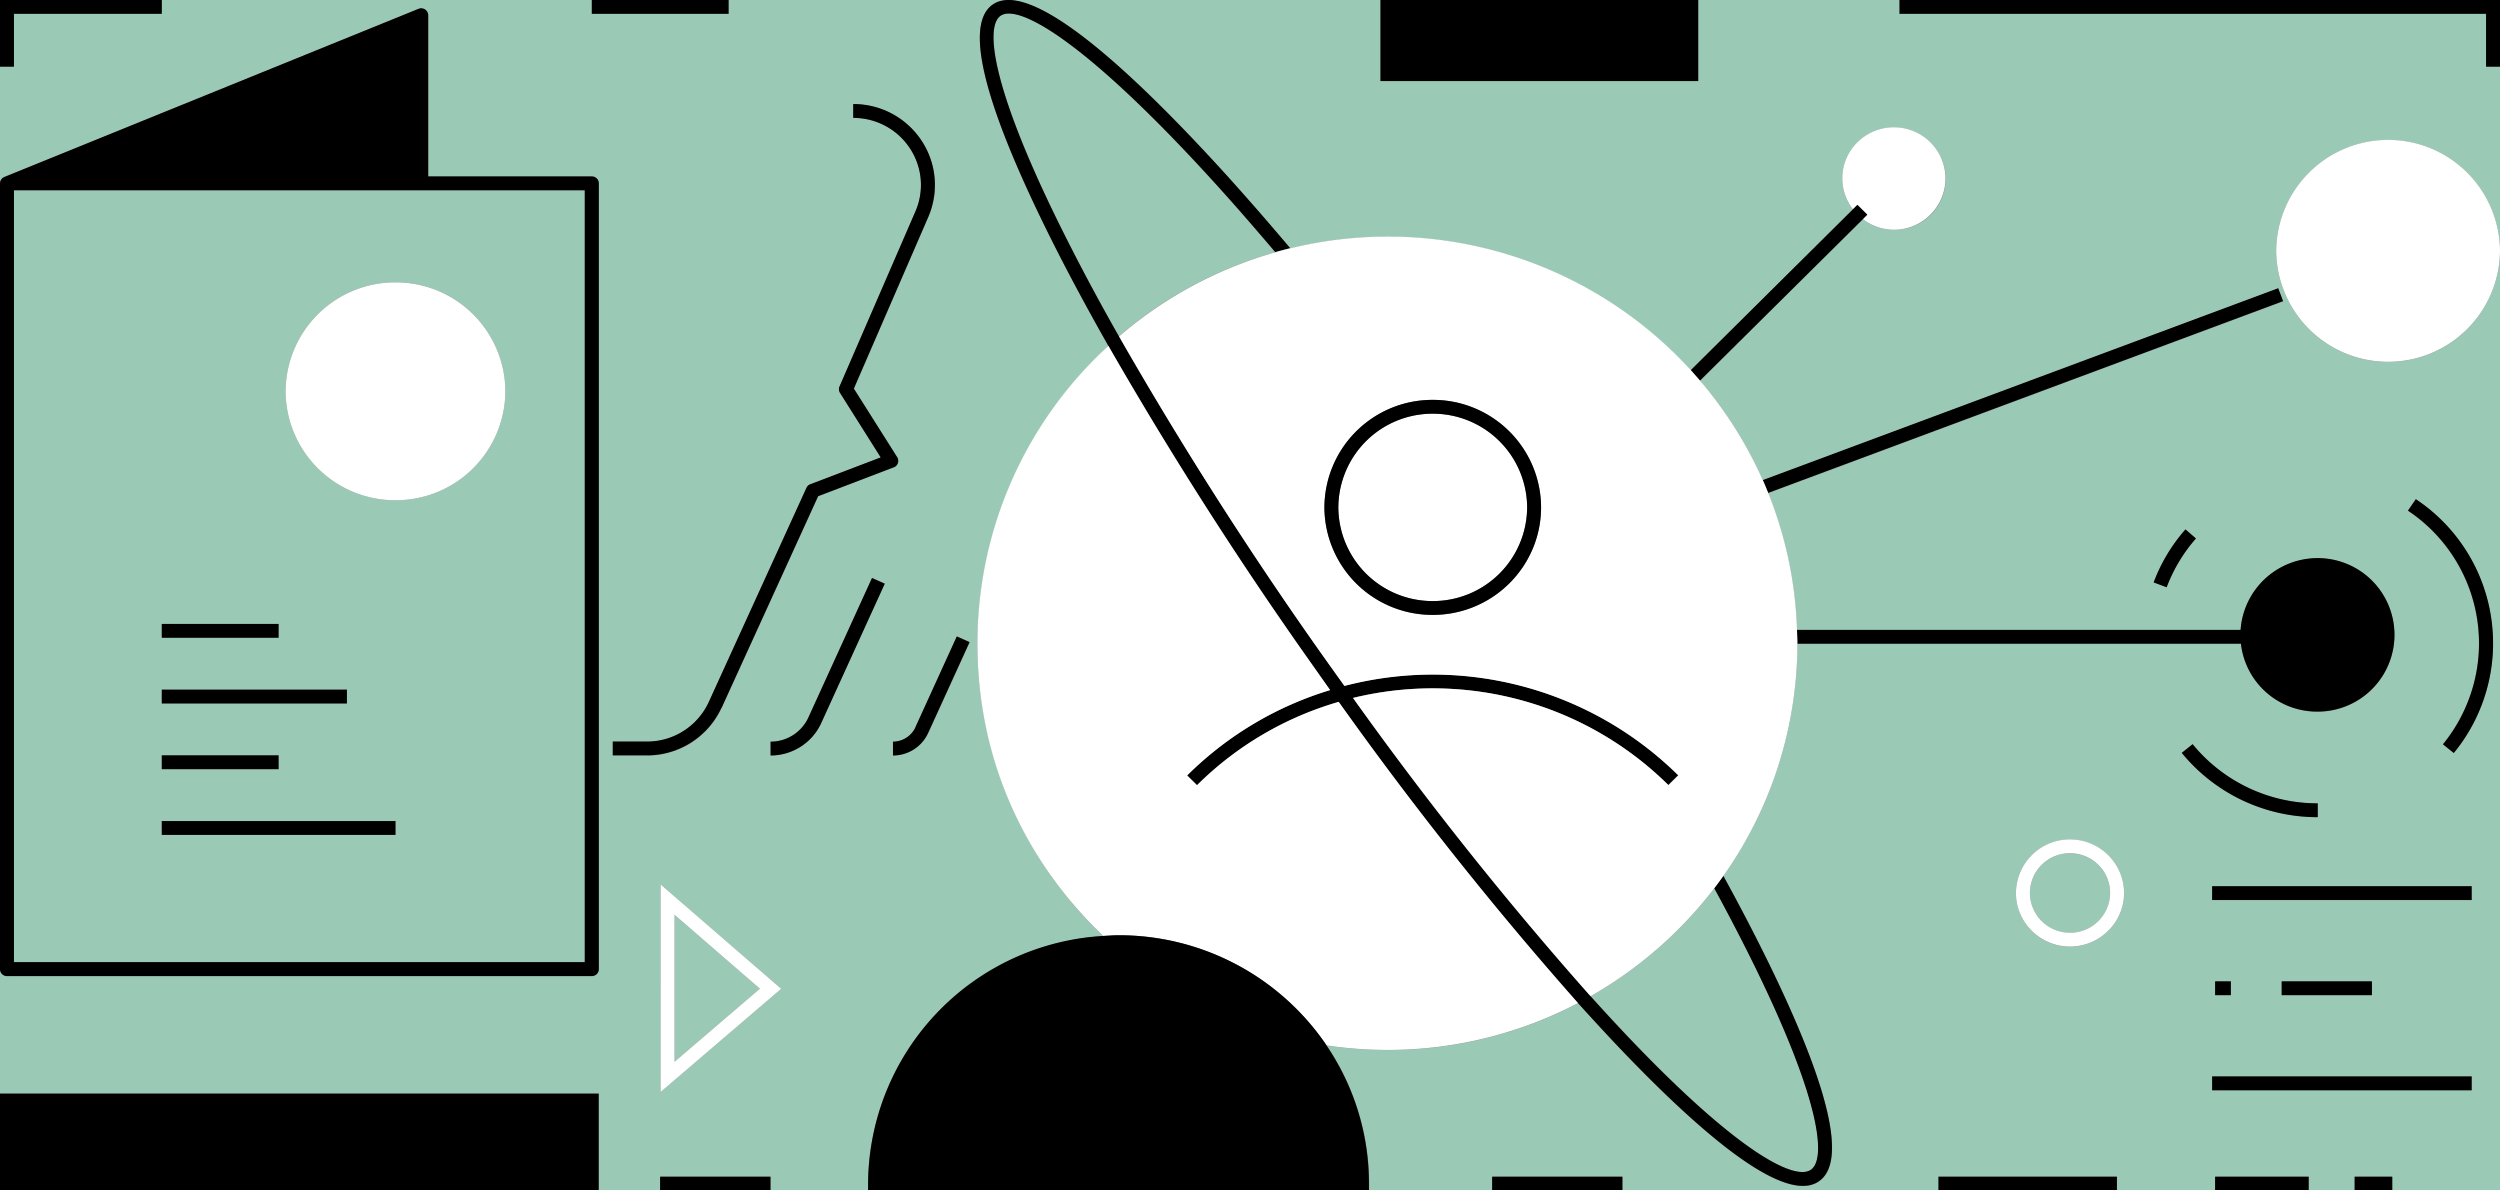 <svg width="210" height="100" fill="none" xmlns="http://www.w3.org/2000/svg"><rect width="100%" height="100%" fill="#808080" stroke="none"/><g clip-path="url(#a)"><path d="M102.42 15.79C91.34 3.52 85.58.29 84.06 1.33c-1.34.92-.71 6.07 4.89 17.44 1.46 2.96 3.15 6.14 5.04 9.48a34.35 34.35 0 0 1 13.13-7.06c-1.6-1.89-3.17-3.7-4.71-5.4h.01ZM49.12 15.98H1.17v64.84h47.95V15.98ZM13.59 52.41h9.81v1.16h-9.81v-1.16Zm0 5.52h15.55v1.16H13.59v-1.16Zm0 5.52h9.81v1.16h-9.81v-1.16Zm19.63 6.68H13.59v-1.16h19.63v1.16Zm0-28.11a9.2 9.2 0 0 1-9.23-9.15 9.2 9.2 0 0 1 9.23-9.15 9.2 9.2 0 0 1 9.23 9.15 9.2 9.2 0 0 1-9.23 9.15Z" fill="#9AC9B5"/><path d="M208.83 1.16h-49.27V0h-16.91v6.81h-26.69V0H61.21v1.16H49.72V0H13.59v1.16H1.17v4.43H0v9.81-.04c0-.05.01-.09.03-.13 0-.03.01-.05.03-.08a.44.44 0 0 1 .08-.11l.04-.06a.42.42 0 0 1 .14-.09l.04-.02L35.16.75a.59.59 0 0 1 .81.54v13.54h13.74c.32 0 .59.26.59.58v66.01c0 .32-.26.58-.59.58H.59a.59.59 0 0 1-.59-.58v10.45h50.29v8.14h5.16v-1.16h9.27v1.16h8.2v-.58a20.95 20.95 0 0 1 19.75-20.8A33.92 33.92 0 0 1 82.1 54.05a34.3 34.3 0 0 1 11-24.99c-1.95-3.44-3.7-6.72-5.2-9.76C82.57 8.47 81.01 2.04 83.39.4c3.41-2.36 12.73 6.7 19.9 14.63 1.66 1.84 3.36 3.8 5.09 5.85a34.47 34.47 0 0 1 33.64 10.23l13.63-13.52a4.24 4.24 0 0 1 .37-5.63 4.36 4.36 0 0 1 6.13 0 4.28 4.28 0 0 1-3.06 7.34c-.96 0-1.86-.32-2.61-.89l-13.69 13.57a34.02 34.02 0 0 1 5.28 8.37l43.3-16.12.41 1.09-43.26 16.11a33.64 33.64 0 0 1 2.42 11.5h37.27a6.48 6.48 0 0 1 6.48-6.03 6.43 6.43 0 1 1 0 12.89 6.54 6.54 0 0 1-4.6-1.88 6.36 6.36 0 0 1-1.85-3.82h-37.27a33.7 33.7 0 0 1-6.21 19.49c1.31 2.39 2.51 4.69 3.59 6.87 5.33 10.83 6.83 17.15 4.45 18.79-.37.26-.83.39-1.35.39-2.82 0-7.81-3.7-14.88-11.04-1.3-1.35-2.64-2.8-4.01-4.32a34.4 34.4 0 0 1-21.12 3.55 20.64 20.64 0 0 1 3.57 11.61v.58h10.34v-1.16h10.94v1.16h26.55v-1.16h14.99v1.16h8.24v-1.16h7.86v1.16h3.86v-1.16h3.16v1.16H210V21.08a9.4 9.4 0 0 1-9.4 9.32 9.4 9.4 0 0 1-9.4-9.32 9.4 9.4 0 0 1 9.4-9.32 9.4 9.4 0 0 1 9.4 9.32V5.6h-1.17V1.16ZM54.36 63.46h-2.88V62.3h2.88a5.7 5.7 0 0 0 5.18-3.31l8.21-18a.56.56 0 0 1 .32-.3l5.92-2.26-3.42-5.42a.57.57 0 0 1-.04-.54l6.37-14.69a5.6 5.6 0 0 0-.47-5.33 5.69 5.69 0 0 0-4.75-2.54V8.75a6.85 6.85 0 0 1 5.73 3.06 6.73 6.73 0 0 1 .57 6.43l-6.25 14.41 3.64 5.76a.6.6 0 0 1 .06.49.6.6 0 0 1-.34.36l-6.36 2.43-8.11 17.78a6.88 6.88 0 0 1-6.25 4l-.01-.01Zm1.13 28.27V74.29l10.13 8.77-10.13 8.67Zm13.49-30.99a4.67 4.67 0 0 1-4.25 2.72V62.3c1.37 0 2.62-.8 3.18-2.04l5.34-11.71 1.07.48-5.34 11.71Zm8.99.83a3.24 3.24 0 0 1-2.95 1.89V62.3c.81 0 1.55-.47 1.89-1.21l3.48-7.63 1.07.48-3.48 7.63h-.01ZM182 49.33l-1.1-.41a14.54 14.54 0 0 1 2.67-4.45l.88.76a13.41 13.41 0 0 0-2.46 4.1h.01Zm-8.12 30.19a4.53 4.53 0 0 1-4.54-4.5c0-2.48 2.04-4.5 4.54-4.5s4.54 2.02 4.54 4.5-2.04 4.5-4.54 4.5Zm9.39-16.27.91-.73a13.57 13.57 0 0 0 10.51 4.97v1.16a14.7 14.7 0 0 1-11.42-5.4Zm24.36 28.34h-21.8v-1.16h21.8v1.16Zm-21.55-7.99v-1.16h1.32v1.16h-1.32Zm5.59 0v-1.16h7.58v1.16h-7.58Zm15.96-7.99h-21.8v-1.16h21.8v1.16Zm-4.71-33.67a14.53 14.53 0 0 1 3.19 21.32l-.91-.73a13.38 13.38 0 0 0-2.94-19.62l.66-.96v-.01Z" fill="#9AC9B5"/><path d="M133.61 83.68c1.3 1.44 2.57 2.81 3.8 4.09 8.81 9.15 13.38 11.42 14.72 10.5 1.34-.92.77-5.96-4.83-17.33a188.7 188.7 0 0 0-3.29-6.33 34.45 34.45 0 0 1-10.4 9.07ZM56.66 76.84v12.35l7.17-6.14-7.17-6.21ZM173.88 71.68a3.36 3.36 0 0 0-3.37 3.34 3.36 3.36 0 0 0 3.37 3.34c1.86 0 3.37-1.5 3.37-3.34a3.36 3.36 0 0 0-3.37-3.34Z" fill="#9AC9B5"/><path d="M111.73 57.96a29.03 29.03 0 0 0-12.01 7.17l.83.82a27.86 27.86 0 0 1 11.9-7 305.04 305.04 0 0 0 20.1 25.3c1.37 1.52 2.71 2.97 4.01 4.32 7.07 7.34 12.06 11.04 14.88 11.04.53 0 .98-.13 1.35-.39 2.38-1.64.88-7.97-4.45-18.79a173.36 173.36 0 0 0-3.59-6.87l-.76 1.04c1.2 2.2 2.3 4.32 3.29 6.33 5.6 11.37 6.17 16.41 4.83 17.33-1.33.92-5.9-1.35-14.72-10.5-1.23-1.28-2.5-2.65-3.8-4.09a302.98 302.98 0 0 1-19.95-25.05c9.2-2.23 19.32.21 26.49 7.32l.83-.82a29.36 29.36 0 0 0-28.04-7.51l-1.99-2.8a332.02 332.02 0 0 1-16.95-26.57 182.64 182.64 0 0 1-5.04-9.48c-5.6-11.37-6.23-16.52-4.89-17.44 1.52-1.04 7.28 2.19 18.36 14.45 1.54 1.7 3.11 3.52 4.71 5.4.41-.12.83-.23 1.25-.33a235.63 235.63 0 0 0-5.09-5.85C96.13 7.08 86.81-1.98 83.39.38c-2.38 1.64-.82 8.07 4.51 18.9 1.5 3.05 3.25 6.32 5.2 9.76a335.09 335.09 0 0 0 16.88 26.44l1.75 2.48ZM150.97 54.07h37.27a6.42 6.42 0 0 0 6.45 5.7 6.43 6.43 0 1 0 0-12.89 6.48 6.48 0 0 0-6.48 6.03h-37.27c.01.37.03.75.03 1.13v.04-.01Z" fill="#000"/><path d="m156.85 18.03-.37.37a4.29 4.29 0 0 0 5.67-.37 4.28 4.28 0 0 0 0-6.08 4.36 4.36 0 0 0-6.13 0 4.24 4.24 0 0 0-.37 5.63l.37-.37.83.82Z" fill="#fff"/><path d="m156.48 18.4.37-.37-.83-.82-.37.37-13.63 13.52.77.88 13.69-13.57v-.01ZM191.78 25.3l-.41-1.09-43.3 16.12c.16.35.31.71.45 1.07l43.26-16.11v.01Z" fill="#000"/><path d="M200.6 11.75a9.4 9.4 0 0 0-9.4 9.32 9.4 9.4 0 0 0 9.4 9.32 9.4 9.4 0 0 0 9.4-9.32 9.4 9.4 0 0 0-9.4-9.32ZM120.35 50.49a7.91 7.91 0 0 0 7.93-7.87 7.91 7.91 0 0 0-7.93-7.87 7.91 7.91 0 0 0-7.93 7.87 7.91 7.91 0 0 0 7.93 7.87Z" fill="#fff"/><path d="M94 28.25a329.23 329.23 0 0 0 18.94 29.37 29.36 29.36 0 0 1 28.04 7.51l-.83.82a28.17 28.17 0 0 0-26.49-7.32 302.98 302.98 0 0 0 19.95 25.05 34.7 34.7 0 0 0 11.16-10.11 33.8 33.8 0 0 0 6.21-19.49v-.04c0-.38-.02-.75-.03-1.13a33.64 33.64 0 0 0-2.42-11.5c-.15-.36-.29-.72-.45-1.07a34.32 34.32 0 0 0-5.28-8.37l-.77-.88a34.47 34.47 0 0 0-34.89-9.9 34.54 34.54 0 0 0-13.13 7.06H94Zm26.35 5.34c5.02 0 9.1 4.05 9.1 9.03a9.07 9.07 0 0 1-9.1 9.03 9.07 9.07 0 0 1-9.1-9.03 9.07 9.07 0 0 1 9.1-9.03Z" fill="#fff"/><path d="M111.43 87.81a34.44 34.44 0 0 0 21.12-3.55 305.05 305.05 0 0 1-20.1-25.3 27.86 27.86 0 0 0-11.9 7l-.83-.82a28.92 28.92 0 0 1 12.01-7.17l-1.75-2.48A333.26 333.26 0 0 1 93.1 29.05a33.93 33.93 0 0 0-11 24.99c0 9.86 4.06 18.37 10.57 24.58.43-.03.85-.06 1.29-.06a21.1 21.1 0 0 1 17.47 9.25Z" fill="#fff"/><path d="M120.35 51.65c5.02 0 9.1-4.05 9.1-9.03a9.07 9.07 0 0 0-9.1-9.03 9.07 9.07 0 0 0-9.1 9.03 9.07 9.07 0 0 0 9.1 9.03Zm0-16.9a7.91 7.91 0 0 1 7.93 7.87 7.91 7.91 0 0 1-7.93 7.87 7.91 7.91 0 0 1-7.93-7.87 7.91 7.91 0 0 1 7.93-7.87ZM.59 81.99h49.12c.32 0 .59-.26.59-.58V15.4a.58.58 0 0 0-.59-.58H35.97V1.28a.59.59 0 0 0-.81-.54L.36 14.87l-.04.02-.14.09a.2.2 0 0 0-.04.06l-.08.11-.03.08-.03.13V81.41c0 .32.26.58.59.58Zm.58-66.01h47.95v64.84H1.17V15.98ZM60.61 59.46l8.11-17.78 6.36-2.43a.55.55 0 0 0 .34-.36.57.57 0 0 0-.06-.49l-3.64-5.76 6.25-14.41c.91-2.11.7-4.51-.57-6.43a6.84 6.84 0 0 0-5.73-3.06V9.9c1.92 0 3.7.95 4.75 2.54a5.57 5.57 0 0 1 .47 5.33l-6.37 14.69a.57.57 0 0 0 .04.54l3.42 5.42-5.92 2.26a.56.56 0 0 0-.32.3l-8.21 18a5.7 5.7 0 0 1-5.18 3.31h-2.88v1.16h2.88a6.88 6.88 0 0 0 6.25-4l.01.01ZM67.91 60.26a3.49 3.49 0 0 1-3.18 2.04v1.16c1.83 0 3.5-1.07 4.25-2.72l5.34-11.71-1.07-.48-5.34 11.71ZM76.9 61.09a2.1 2.1 0 0 1-1.89 1.21v1.16c1.27 0 2.43-.74 2.95-1.89l3.48-7.63-1.07-.48-3.48 7.63h.01ZM50.29 91.86H0V100h50.29v-8.14Z" fill="#000"/><path d="M33.22 68.97H13.59v1.16h19.63v-1.16ZM23.4 52.41h-9.81v1.16h9.81v-1.16ZM23.4 63.45h-9.81v1.16h9.81v-1.16ZM29.14 57.93H13.59v1.16h15.55v-1.16Z" fill="#000"/><path d="M173.88 70.51a4.53 4.53 0 0 0-4.54 4.5c0 2.48 2.04 4.5 4.54 4.5s4.54-2.02 4.54-4.5-2.04-4.5-4.54-4.5Zm0 7.84a3.36 3.36 0 0 1-3.37-3.34 3.36 3.36 0 0 1 3.37-3.34c1.86 0 3.37 1.5 3.37 3.34a3.36 3.36 0 0 1-3.37 3.34Z" fill="#fff"/><path d="M207.62 74.44h-21.8v1.16h21.8v-1.16ZM199.24 82.43h-7.58v1.16h7.58v-1.16ZM187.39 82.43h-1.32v1.16h1.32v-1.16ZM207.62 90.42h-21.8v1.16h21.8v-1.16ZM200.95 98.84h-3.16V100h3.16v-1.16ZM193.93 98.84h-7.86V100h7.86v-1.16Z" fill="#000"/><path d="M33.22 23.72a9.2 9.2 0 0 0-9.23 9.15 9.2 9.2 0 0 0 9.23 9.15 9.2 9.2 0 0 0 9.23-9.15 9.2 9.2 0 0 0-9.23-9.15Z" fill="#fff"/><path d="M111.43 87.81a21.07 21.07 0 0 0-17.47-9.25c-.43 0-.86.04-1.29.06a20.95 20.95 0 0 0-19.75 20.8v.58h42.07v-.58c0-4.29-1.32-8.29-3.57-11.61h.01ZM142.65 0h-26.69v6.81h26.69V0ZM61.2 0H49.71v1.16H61.2V0ZM1.17 1.16h12.42V0H0v5.6h1.17V1.16ZM159.56 0v1.16h49.27V5.6H210V0h-50.44ZM177.82 98.84h-14.99V100h14.99v-1.16ZM136.28 98.84h-10.94V100h10.94v-1.16ZM64.72 98.84h-9.27V100h9.27v-1.16Z" fill="#000"/><path d="m55.49 91.73 10.13-8.67-10.13-8.77v17.44Zm1.17-14.89 7.17 6.21-7.17 6.14V76.84Z" fill="#fff"/><path d="M194.69 68.64v-1.16a13.54 13.54 0 0 1-10.51-4.97l-.91.73a14.72 14.72 0 0 0 11.42 5.4ZM208.24 54.04c0 3.08-1.08 6.09-3.03 8.48l.91.73a14.53 14.53 0 0 0-3.19-21.32l-.66.96a13.4 13.4 0 0 1 5.97 11.14v.01ZM180.9 48.92l1.1.41c.57-1.5 1.39-2.88 2.46-4.1l-.88-.76a14.34 14.34 0 0 0-2.67 4.45h-.01Z" fill="#000"/></g><defs><clipPath id="a"><path fill="#fff" d="M0 0h210v100H0z"/></clipPath></defs></svg>